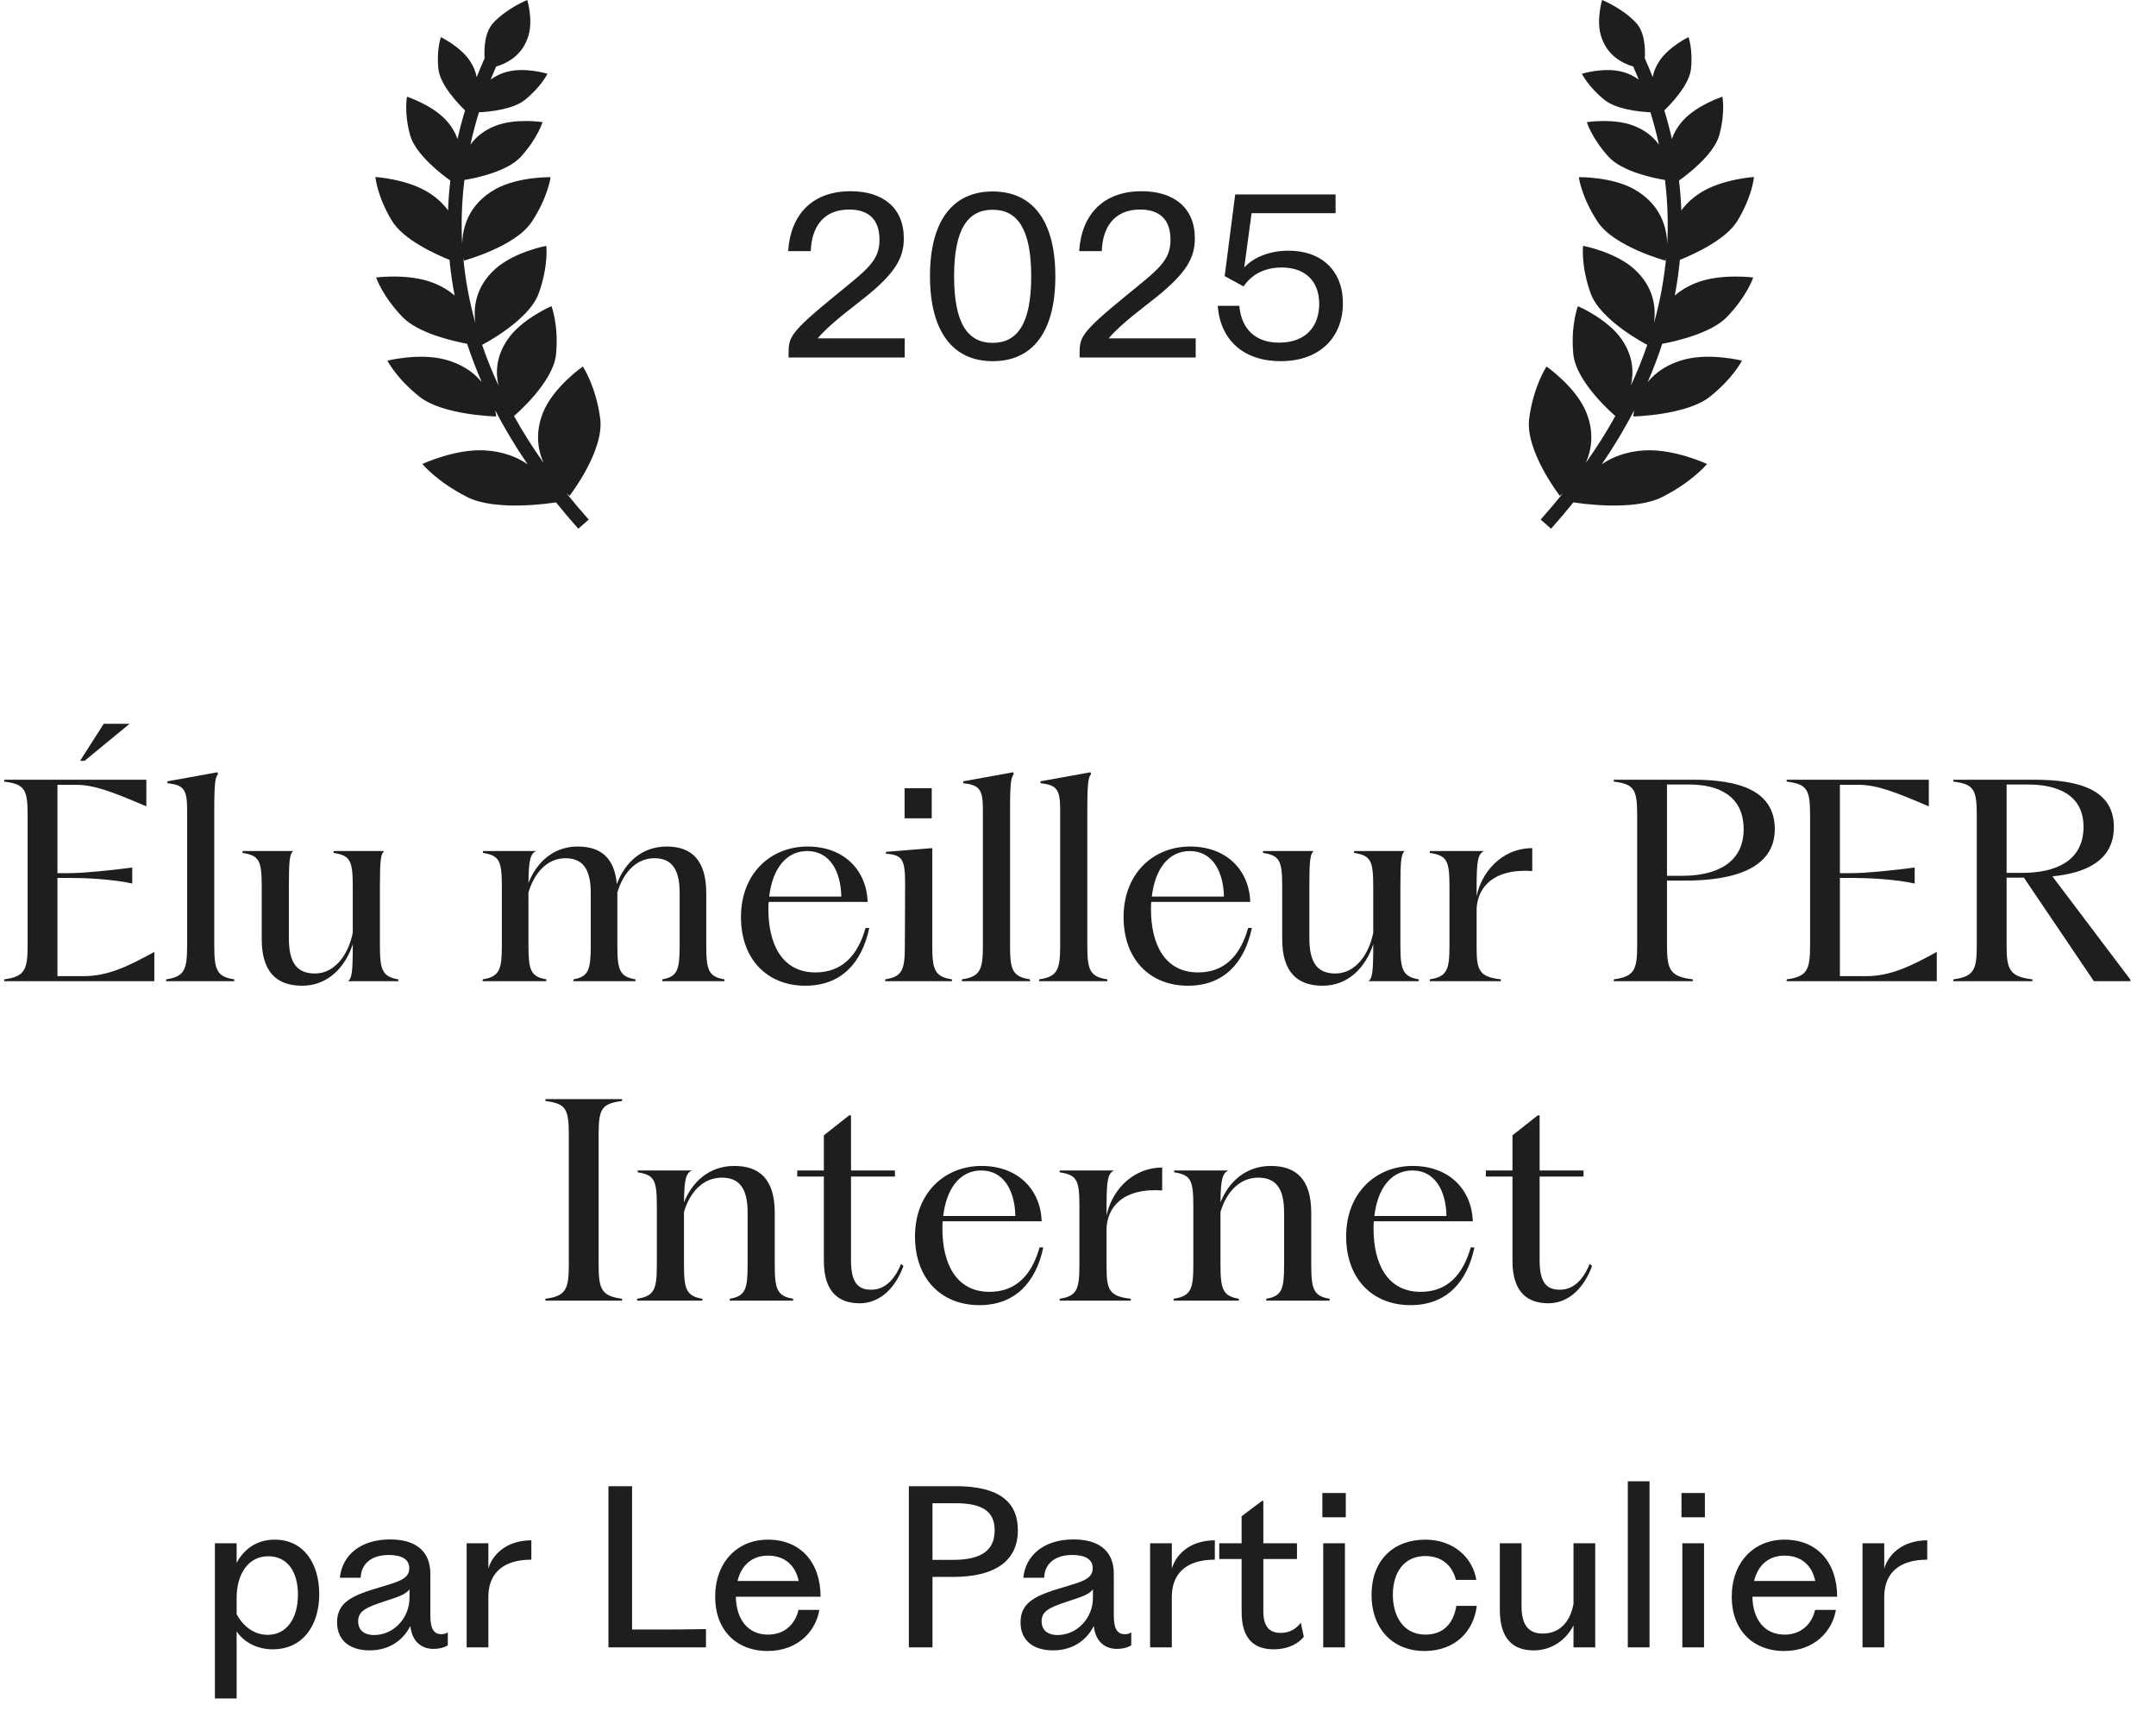 <svg width="81" height="65" viewBox="0 0 81 65" fill="none" xmlns="http://www.w3.org/2000/svg">
<path d="M19.81 0C19.797 0.005 19.056 0.302 18.54 0.851C18.211 1.201 18.183 1.799 18.206 2.19C18.11 2.407 18.009 2.643 17.908 2.897C17.873 2.705 17.796 2.499 17.654 2.287C17.303 1.758 16.578 1.401 16.565 1.395C16.565 1.395 16.392 1.865 16.471 2.592C16.537 3.21 17.258 3.941 17.472 4.146C17.369 4.484 17.273 4.842 17.188 5.219C17.108 4.992 16.976 4.755 16.764 4.521C16.241 3.946 15.305 3.638 15.29 3.633C15.29 3.633 15.173 4.223 15.408 5.078C15.612 5.817 16.642 6.586 16.919 6.782C16.877 7.145 16.847 7.519 16.833 7.906C16.666 7.673 16.435 7.447 16.118 7.244C15.315 6.729 14.116 6.65 14.104 6.649C14.104 6.649 14.164 7.37 14.725 8.295C15.155 9.005 16.354 9.548 16.888 9.763C16.93 10.199 16.992 10.647 17.08 11.104C16.865 10.917 16.593 10.747 16.246 10.615C15.343 10.271 14.154 10.422 14.132 10.425C14.137 10.441 14.367 11.124 15.12 11.907C15.695 12.505 16.962 12.805 17.55 12.916C17.703 13.387 17.885 13.866 18.097 14.352C17.807 14.001 17.363 13.67 16.683 13.498C15.725 13.257 14.554 13.548 14.554 13.548C14.554 13.548 14.883 14.205 15.759 14.903C16.631 15.598 18.622 15.646 18.64 15.646V15.645C18.64 15.643 18.635 15.557 18.606 15.418C18.951 16.081 19.353 16.757 19.822 17.442C19.427 17.171 18.899 16.958 18.202 16.92C17.091 16.861 15.883 17.425 15.869 17.432C15.884 17.45 16.414 18.094 17.543 18.669C18.622 19.219 20.658 18.91 20.888 18.873C21.152 19.201 21.431 19.532 21.727 19.863L22.118 19.52C21.822 19.188 21.544 18.857 21.28 18.529C21.355 18.593 21.399 18.628 21.399 18.628V18.626C21.419 18.6 22.709 16.928 22.549 15.72C22.387 14.502 21.898 13.77 21.898 13.77C21.878 13.783 20.788 14.543 20.403 15.496C20.104 16.239 20.199 16.883 20.421 17.391C20.001 16.795 19.633 16.208 19.311 15.63C19.396 15.558 20.79 14.355 20.891 13.305C20.995 12.221 20.719 11.502 20.719 11.502C20.704 11.508 19.601 11.984 19.074 12.748C18.64 13.379 18.614 13.986 18.727 14.48C18.486 13.96 18.281 13.45 18.11 12.949C18.112 12.953 18.113 12.955 18.113 12.956C18.113 12.956 19.865 12.057 20.238 11.025C20.609 10.001 20.527 9.247 20.525 9.235C20.52 9.236 19.319 9.465 18.611 10.101C17.854 10.781 17.778 11.569 17.862 12.146C17.622 11.286 17.477 10.459 17.404 9.672C17.417 9.746 17.427 9.789 17.428 9.792C17.428 9.792 19.355 9.271 19.972 8.342C20.582 7.422 20.684 6.671 20.686 6.656C20.686 6.656 19.456 6.633 18.608 7.109C17.584 7.685 17.375 8.575 17.365 9.17C17.355 8.991 17.348 8.815 17.345 8.641C17.334 7.982 17.375 7.354 17.447 6.762C17.877 6.69 19.056 6.449 19.567 5.89C20.198 5.198 20.383 4.589 20.383 4.589C20.383 4.589 19.378 4.43 18.619 4.725C18.169 4.899 17.872 5.159 17.673 5.435C17.768 5.004 17.877 4.598 17.994 4.219C18.421 4.197 19.283 4.109 19.73 3.745C20.338 3.25 20.57 2.77 20.57 2.77C20.57 2.77 19.767 2.528 19.107 2.684C18.83 2.749 18.61 2.86 18.434 2.99C18.503 2.817 18.573 2.653 18.641 2.499C19.04 2.383 19.633 2.088 19.855 1.337C20.032 0.735 19.81 0 19.81 0Z" fill="#1E1E1E"/>
<path d="M29.627 13.302C29.627 12.679 29.651 12.517 31.343 11.133C32.581 10.122 33.042 9.806 33.042 9.005C33.042 8.22 32.605 7.872 31.901 7.872C30.89 7.872 30.485 8.592 30.461 9.434H29.611C29.7 8.042 30.534 7.184 31.958 7.184C33.155 7.184 33.956 7.791 33.956 8.957C33.956 9.685 33.641 10.251 32.516 11.158C32.071 11.522 31.197 12.145 30.72 12.711H33.989V13.432H29.627V13.302ZM37.294 13.569C35.797 13.569 34.939 12.453 34.939 10.373C34.939 8.293 35.797 7.193 37.294 7.193C38.799 7.193 39.649 8.301 39.649 10.381C39.649 12.469 38.799 13.569 37.294 13.569ZM35.845 10.381C35.845 12.161 36.363 12.881 37.294 12.881C38.224 12.881 38.742 12.161 38.742 10.381C38.742 8.601 38.224 7.88 37.294 7.88C36.363 7.88 35.845 8.601 35.845 10.381ZM40.56 13.302C40.56 12.679 40.584 12.517 42.276 11.133C43.514 10.122 43.975 9.806 43.975 9.005C43.975 8.22 43.538 7.872 42.834 7.872C41.823 7.872 41.418 8.592 41.394 9.434H40.544C40.633 8.042 41.467 7.184 42.891 7.184C44.088 7.184 44.89 7.791 44.89 8.957C44.89 9.685 44.574 10.251 43.449 11.158C43.004 11.522 42.13 12.145 41.653 12.711H44.922V13.432H40.56V13.302ZM48.114 13.569C46.746 13.569 45.848 12.8 45.751 11.489H46.56C46.641 12.388 47.191 12.873 48.057 12.873C49.077 12.873 49.562 12.242 49.562 11.417C49.562 10.518 48.988 10.049 48.154 10.049C47.636 10.049 47.078 10.227 46.722 10.761L46.01 10.373L46.406 7.306H50.177V8.01H47.021L46.746 10.049C47.126 9.636 47.749 9.418 48.413 9.418C49.635 9.418 50.452 10.154 50.452 11.392C50.452 12.655 49.603 13.569 48.114 13.569Z" fill="#1E1E1E"/>
<path d="M60.19 0C60.202 0.005 60.944 0.301 61.461 0.851C61.79 1.201 61.817 1.799 61.794 2.19C61.891 2.407 61.991 2.643 62.092 2.897C62.127 2.705 62.205 2.499 62.346 2.287C62.696 1.759 63.421 1.401 63.435 1.395C63.435 1.395 63.608 1.865 63.529 2.592C63.463 3.21 62.742 3.941 62.528 4.146C62.631 4.484 62.727 4.842 62.812 5.219C62.892 4.992 63.024 4.755 63.236 4.521C63.759 3.946 64.694 3.638 64.71 3.633C64.71 3.633 64.827 4.223 64.592 5.078C64.388 5.817 63.358 6.586 63.081 6.782C63.123 7.145 63.153 7.519 63.167 7.906C63.334 7.673 63.565 7.447 63.882 7.244C64.684 6.73 65.882 6.65 65.897 6.649C65.897 6.649 65.836 7.37 65.275 8.295C64.845 9.005 63.646 9.548 63.112 9.763C63.071 10.199 63.008 10.647 62.92 11.104C63.135 10.917 63.407 10.747 63.754 10.615C64.656 10.271 65.845 10.422 65.868 10.425C65.863 10.441 65.634 11.124 64.881 11.907C64.306 12.505 63.038 12.805 62.45 12.916C62.297 13.387 62.115 13.866 61.903 14.352C62.193 14.001 62.636 13.67 63.317 13.498C64.275 13.257 65.446 13.548 65.446 13.548C65.446 13.548 65.117 14.205 64.241 14.903C63.368 15.599 61.374 15.646 61.36 15.646V15.645C61.36 15.644 61.365 15.557 61.394 15.418C61.049 16.081 60.647 16.757 60.178 17.442C60.573 17.171 61.101 16.958 61.798 16.92C62.908 16.861 64.115 17.424 64.131 17.432C64.116 17.45 63.586 18.094 62.457 18.669C61.377 19.219 59.342 18.91 59.112 18.873C58.848 19.201 58.569 19.532 58.273 19.863L57.882 19.52C58.178 19.188 58.456 18.857 58.72 18.529C58.645 18.593 58.601 18.628 58.601 18.628V18.626C58.58 18.599 57.291 16.927 57.451 15.72C57.613 14.502 58.102 13.77 58.102 13.77C58.12 13.783 59.212 14.542 59.597 15.496C59.896 16.238 59.801 16.882 59.58 17.39C60 16.794 60.367 16.207 60.688 15.63C60.604 15.558 59.211 14.355 59.109 13.305C59.005 12.221 59.281 11.502 59.281 11.502C59.293 11.507 60.399 11.983 60.926 12.748C61.36 13.379 61.386 13.986 61.273 14.48C61.514 13.96 61.719 13.45 61.89 12.949C61.888 12.953 61.887 12.955 61.887 12.956C61.882 12.954 60.135 12.056 59.762 11.025C59.391 10.002 59.473 9.247 59.475 9.235C59.475 9.235 60.679 9.464 61.389 10.101C62.146 10.781 62.222 11.569 62.138 12.146C62.378 11.286 62.523 10.459 62.596 9.672C62.583 9.746 62.573 9.79 62.572 9.792C62.563 9.789 60.645 9.269 60.029 8.342C59.419 7.421 59.316 6.671 59.315 6.656C59.315 6.656 60.544 6.633 61.392 7.109C62.416 7.685 62.624 8.575 62.635 9.17C62.645 8.991 62.652 8.815 62.655 8.641C62.666 7.982 62.625 7.354 62.553 6.762C62.123 6.69 60.944 6.449 60.433 5.89C59.802 5.198 59.617 4.589 59.617 4.589C59.617 4.589 60.622 4.43 61.381 4.725C61.831 4.899 62.128 5.159 62.327 5.435C62.232 5.004 62.123 4.598 62.006 4.219C61.579 4.197 60.717 4.109 60.27 3.745C59.662 3.25 59.43 2.77 59.43 2.77C59.43 2.77 60.233 2.528 60.893 2.684C61.17 2.749 61.39 2.86 61.566 2.99C61.497 2.817 61.427 2.653 61.359 2.499C60.96 2.383 60.367 2.088 60.145 1.337C59.968 0.735 60.19 0 60.19 0Z" fill="#1E1E1E"/>
<path d="M0.158 36.863V36.793C0.928 36.693 1.038 36.433 1.038 35.523V30.633C1.038 29.653 0.928 29.463 0.158 29.363V29.293H5.498V30.293C4.228 29.753 3.558 29.483 2.818 29.483H2.158V32.803H2.618C3.158 32.803 4.208 32.693 4.968 32.593V33.193C4.208 33.023 3.158 32.983 2.618 32.983H2.158V36.673H3.138C4.048 36.673 4.798 36.313 5.798 35.763V36.863H0.158ZM3.008 28.583L3.898 27.193H4.868L3.178 28.583H3.008ZM6.24 36.863V36.793C6.93 36.693 7.03 36.433 7.03 35.523V30.413C7.03 29.643 6.89 29.493 6.29 29.423V29.353L8.17 29.013L8.19 29.083C8.09 29.203 8.05 29.403 8.05 30.413V35.523C8.05 36.433 8.14 36.693 8.8 36.793V36.863H6.24ZM11.353 37.033C10.393 37.033 9.833 36.513 9.833 35.283V33.313C9.833 32.333 9.743 32.143 9.113 32.043V31.973H11.013C10.883 32.083 10.853 32.333 10.853 33.313V35.243C10.853 36.183 11.163 36.573 11.833 36.573C12.563 36.573 13.083 35.893 13.253 35.043V33.313C13.253 32.333 13.163 32.143 12.533 32.043V31.973H14.433C14.303 32.083 14.273 32.333 14.273 33.313V35.523C14.273 36.433 14.363 36.693 14.963 36.793V36.863H13.073C13.223 36.753 13.253 36.503 13.253 35.523V35.473C12.983 36.313 12.333 37.033 11.353 37.033ZM18.134 36.863V36.793C18.764 36.693 18.854 36.433 18.854 35.523V33.313C18.854 32.333 18.764 32.143 18.144 32.043V31.973H20.144C19.924 32.073 19.864 32.303 19.854 33.173C20.154 32.413 20.774 31.803 21.704 31.803C22.554 31.803 23.084 32.213 23.174 33.213C23.464 32.433 24.094 31.803 25.044 31.803C25.984 31.803 26.534 32.313 26.534 33.563V35.523C26.534 36.433 26.614 36.693 27.214 36.793V36.863H24.884V36.793C25.454 36.693 25.534 36.433 25.534 35.523V33.543C25.534 32.623 25.214 32.243 24.584 32.243C23.884 32.243 23.404 32.813 23.194 33.533V33.563V35.523C23.194 36.433 23.274 36.693 23.874 36.793V36.863H21.544V36.793C22.114 36.693 22.194 36.433 22.194 35.523V33.543C22.194 32.623 21.874 32.243 21.244 32.243C20.544 32.243 20.064 32.813 19.854 33.533V35.523C19.854 36.433 19.934 36.693 20.524 36.793V36.863H18.134ZM30.258 37.033C28.818 37.033 27.838 36.033 27.838 34.453C27.838 32.813 28.958 31.803 30.338 31.803C31.718 31.803 32.558 32.703 32.598 33.883H28.878C28.868 33.973 28.868 34.063 28.868 34.163C28.868 35.463 29.378 36.533 30.638 36.533C31.638 36.533 32.228 35.893 32.518 34.863H32.658C32.378 36.193 31.588 37.033 30.258 37.033ZM28.898 33.683H31.608C31.588 32.723 31.168 31.973 30.328 31.973C29.518 31.973 29.018 32.663 28.898 33.683ZM33.255 36.863V36.793C33.905 36.693 33.995 36.433 33.995 35.523L34.005 33.283C34.005 32.303 33.935 32.123 33.285 32.073V32.003L35.025 31.863V35.523C35.025 36.433 35.115 36.693 35.765 36.793V36.863H33.255ZM33.985 30.743V29.613H35.005V30.743H33.985ZM36.137 36.863V36.793C36.827 36.693 36.927 36.433 36.927 35.523V30.413C36.927 29.643 36.787 29.493 36.187 29.423V29.353L38.067 29.013L38.087 29.083C37.987 29.203 37.947 29.403 37.947 30.413V35.523C37.947 36.433 38.037 36.693 38.697 36.793V36.863H36.137ZM39.04 36.863V36.793C39.73 36.693 39.83 36.433 39.83 35.523V30.413C39.83 29.643 39.69 29.493 39.09 29.423V29.353L40.97 29.013L40.99 29.083C40.89 29.203 40.85 29.403 40.85 30.413V35.523C40.85 36.433 40.94 36.693 41.6 36.793V36.863H39.04ZM44.633 37.033C43.193 37.033 42.212 36.033 42.212 34.453C42.212 32.813 43.333 31.803 44.712 31.803C46.093 31.803 46.932 32.703 46.972 33.883H43.252C43.242 33.973 43.242 34.063 43.242 34.163C43.242 35.463 43.752 36.533 45.013 36.533C46.013 36.533 46.602 35.893 46.892 34.863H47.032C46.752 36.193 45.962 37.033 44.633 37.033ZM43.273 33.683H45.983C45.962 32.723 45.542 31.973 44.703 31.973C43.892 31.973 43.392 32.663 43.273 33.683ZM49.692 37.033C48.732 37.033 48.172 36.513 48.172 35.283V33.313C48.172 32.333 48.082 32.143 47.452 32.043V31.973H49.352C49.222 32.083 49.192 32.333 49.192 33.313V35.243C49.192 36.183 49.502 36.573 50.172 36.573C50.902 36.573 51.422 35.893 51.592 35.043V33.313C51.592 32.333 51.502 32.143 50.872 32.043V31.973H52.772C52.642 32.083 52.612 32.333 52.612 33.313V35.523C52.612 36.433 52.702 36.693 53.302 36.793V36.863H51.412C51.562 36.753 51.592 36.503 51.592 35.523V35.473C51.322 36.313 50.672 37.033 49.692 37.033ZM53.716 36.863V36.793C54.366 36.693 54.456 36.433 54.456 35.523V33.313C54.456 32.333 54.366 32.143 53.716 32.043V31.973H55.756C55.526 32.083 55.476 32.333 55.476 33.313V33.673C55.636 32.843 56.356 31.873 57.566 31.863V32.723C56.046 32.623 55.506 33.393 55.476 34.143V35.613C55.476 36.463 55.586 36.703 56.386 36.793V36.863H53.716ZM60.628 36.863V36.793C61.398 36.693 61.508 36.433 61.508 35.523V30.633C61.508 29.653 61.398 29.463 60.628 29.363V29.293H63.608C65.308 29.293 66.678 29.683 66.678 31.153C66.678 32.663 65.058 33.083 63.328 33.083H62.628V35.523C62.628 36.433 62.748 36.693 63.598 36.793V36.863H60.628ZM62.628 32.903H63.208C64.398 32.903 65.508 32.473 65.508 31.153C65.508 29.893 64.558 29.473 63.458 29.473H62.628V32.903ZM67.124 36.863V36.793C67.894 36.693 68.004 36.433 68.004 35.523V30.633C68.004 29.653 67.894 29.463 67.124 29.363V29.293H72.465V30.293C71.195 29.753 70.525 29.483 69.784 29.483H69.124V32.803H69.585C70.124 32.803 71.174 32.693 71.934 32.593V33.193C71.174 33.023 70.124 32.983 69.585 32.983H69.124V36.673H70.105C71.014 36.673 71.764 36.313 72.764 35.763V36.863H67.124ZM73.387 36.863V36.793C74.157 36.693 74.267 36.433 74.267 35.523V30.633C74.267 29.653 74.157 29.463 73.387 29.363V29.293H76.417C78.107 29.293 79.417 29.663 79.417 31.073C79.417 32.313 78.387 32.803 77.107 32.923L80.037 36.803V36.863H78.667L76.037 32.973H75.387V35.523C75.387 36.433 75.507 36.693 76.357 36.793V36.863H73.387ZM75.387 32.793H75.977C77.177 32.793 78.277 32.383 78.277 31.063C78.277 29.853 77.287 29.473 76.187 29.473H75.387V32.793ZM20.49 48.863V48.793C21.26 48.693 21.37 48.433 21.37 47.523V42.633C21.37 41.653 21.26 41.463 20.49 41.363V41.293H23.37V41.363C22.6 41.463 22.49 41.653 22.49 42.633V47.523C22.49 48.433 22.6 48.693 23.37 48.793V48.863H20.49ZM23.937 48.863V48.793C24.587 48.693 24.677 48.433 24.677 47.523V45.313C24.677 44.333 24.587 44.143 23.957 44.043V43.973H25.997C25.767 44.073 25.707 44.313 25.697 45.173C25.997 44.413 26.637 43.803 27.587 43.803C28.547 43.803 29.107 44.313 29.107 45.563V47.523C29.107 48.433 29.197 48.693 29.797 48.793V48.863H27.417V48.793C28.007 48.693 28.087 48.433 28.087 47.523V45.543C28.087 44.623 27.757 44.243 27.117 44.243C26.397 44.243 25.907 44.813 25.697 45.533V47.523C25.697 48.433 25.787 48.693 26.387 48.793V48.863H23.937ZM32.302 48.963C31.572 48.963 30.952 48.603 30.952 47.373V44.203H29.952V43.973H30.952V42.653L31.902 41.903H31.972V43.973H33.622V44.203H31.972V47.353C31.972 48.223 32.262 48.453 32.732 48.453C33.202 48.453 33.592 48.133 33.852 47.483L33.942 47.563C33.592 48.513 32.962 48.963 32.302 48.963ZM36.796 49.033C35.356 49.033 34.376 48.033 34.376 46.453C34.376 44.813 35.496 43.803 36.876 43.803C38.256 43.803 39.096 44.703 39.136 45.883H35.416C35.406 45.973 35.406 46.063 35.406 46.163C35.406 47.463 35.916 48.533 37.176 48.533C38.176 48.533 38.766 47.893 39.056 46.863H39.196C38.916 48.193 38.126 49.033 36.796 49.033ZM35.436 45.683H38.146C38.126 44.723 37.706 43.973 36.866 43.973C36.056 43.973 35.556 44.663 35.436 45.683ZM39.813 48.863V48.793C40.463 48.693 40.553 48.433 40.553 47.523V45.313C40.553 44.333 40.463 44.143 39.813 44.043V43.973H41.853C41.623 44.083 41.573 44.333 41.573 45.313V45.673C41.733 44.843 42.453 43.873 43.663 43.863V44.723C42.143 44.623 41.603 45.393 41.573 46.143V47.613C41.573 48.463 41.683 48.703 42.483 48.793V48.863H39.813ZM44.093 48.863V48.793C44.743 48.693 44.833 48.433 44.833 47.523V45.313C44.833 44.333 44.743 44.143 44.113 44.043V43.973H46.153C45.923 44.073 45.863 44.313 45.853 45.173C46.153 44.413 46.793 43.803 47.743 43.803C48.703 43.803 49.263 44.313 49.263 45.563V47.523C49.263 48.433 49.353 48.693 49.953 48.793V48.863H47.573V48.793C48.163 48.693 48.243 48.433 48.243 47.523V45.543C48.243 44.623 47.913 44.243 47.273 44.243C46.553 44.243 46.063 44.813 45.853 45.533V47.523C45.853 48.433 45.943 48.693 46.543 48.793V48.863H44.093ZM52.994 49.033C51.554 49.033 50.574 48.033 50.574 46.453C50.574 44.813 51.694 43.803 53.074 43.803C54.454 43.803 55.294 44.703 55.334 45.883H51.614C51.604 45.973 51.604 46.063 51.604 46.163C51.604 47.463 52.114 48.533 53.374 48.533C54.374 48.533 54.964 47.893 55.254 46.863H55.394C55.114 48.193 54.324 49.033 52.994 49.033ZM51.634 45.683H54.344C54.324 44.723 53.904 43.973 53.064 43.973C52.254 43.973 51.754 44.663 51.634 45.683ZM58.173 48.963C57.443 48.963 56.823 48.603 56.823 47.373V44.203H55.823V43.973H56.823V42.653L57.773 41.903H57.843V43.973H59.493V44.203H57.843V47.353C57.843 48.223 58.133 48.453 58.603 48.453C59.073 48.453 59.463 48.133 59.723 47.483L59.813 47.563C59.463 48.513 58.833 48.963 58.173 48.963Z" fill="#1E1E1E"/>
<path d="M8.074 63.811V62.851V58.939V57.979H8.89V58.715C9.17 58.195 9.65 57.843 10.322 57.843C11.41 57.843 11.994 58.739 11.994 59.891C11.994 61.059 11.378 61.963 10.25 61.963C9.666 61.963 9.178 61.707 8.89 61.291V62.851V63.811H8.074ZM8.89 60.643C9.13 61.091 9.538 61.419 10.058 61.419C10.762 61.419 11.194 60.811 11.194 59.907C11.194 59.115 10.85 58.467 10.074 58.467C9.306 58.467 8.89 59.171 8.89 60.027V60.643ZM13.888 62.003C13.168 62.003 12.664 61.651 12.664 60.947C12.664 60.179 13.264 59.931 14.264 59.635C14.992 59.419 15.376 59.315 15.376 58.915C15.376 58.587 15.104 58.419 14.608 58.419C13.984 58.419 13.568 58.723 13.552 59.275H12.768C12.856 58.427 13.544 57.835 14.656 57.835C15.512 57.835 16.168 58.187 16.168 59.131V60.699C16.168 61.235 16.328 61.395 16.584 61.395C16.656 61.395 16.76 61.379 16.824 61.323V61.811C16.72 61.883 16.528 61.947 16.28 61.947C15.864 61.947 15.48 61.699 15.416 61.083C15.192 61.547 14.696 62.003 13.888 62.003ZM13.456 60.907C13.456 61.291 13.744 61.427 14.048 61.427C14.808 61.427 15.384 60.771 15.384 60.035V59.707C15.232 59.923 14.888 60.011 14.44 60.163C13.76 60.387 13.456 60.523 13.456 60.907ZM17.532 61.891V60.819V59.051V57.979H18.348V58.931C18.483 58.459 18.963 57.875 19.963 57.867V58.595C18.892 58.595 18.363 59.115 18.348 59.955V60.819V61.891H17.532ZM22.859 61.891V60.819V56.907V55.835H23.747V56.907V61.219H24.723C25.163 61.219 25.803 61.219 26.523 61.203V61.891H22.859ZM28.829 62.027C27.717 62.027 26.869 61.291 26.869 59.987C26.869 58.707 27.685 57.843 28.853 57.843C30.085 57.843 30.829 58.707 30.829 59.987H27.645C27.661 60.843 28.101 61.411 28.853 61.411C29.549 61.411 29.909 60.923 29.997 60.483H30.781C30.661 61.235 30.021 62.027 28.829 62.027ZM27.709 59.395H30.005C29.893 58.835 29.501 58.443 28.853 58.443C28.253 58.443 27.853 58.803 27.709 59.395ZM34.145 61.891V60.819V56.907V55.835H35.913C37.505 55.835 38.241 56.403 38.241 57.491C38.241 58.595 37.449 59.243 35.809 59.243H35.033V60.819V61.891H34.145ZM35.033 58.603H35.801C36.897 58.603 37.369 58.227 37.369 57.491C37.369 56.787 36.913 56.475 35.905 56.475H35.033V58.603ZM39.565 62.003C38.845 62.003 38.341 61.651 38.341 60.947C38.341 60.179 38.941 59.931 39.941 59.635C40.669 59.419 41.053 59.315 41.053 58.915C41.053 58.587 40.781 58.419 40.285 58.419C39.661 58.419 39.245 58.723 39.229 59.275H38.445C38.533 58.427 39.221 57.835 40.333 57.835C41.189 57.835 41.845 58.187 41.845 59.131V60.699C41.845 61.235 42.005 61.395 42.261 61.395C42.333 61.395 42.437 61.379 42.501 61.323V61.811C42.397 61.883 42.205 61.947 41.957 61.947C41.541 61.947 41.157 61.699 41.093 61.083C40.869 61.547 40.373 62.003 39.565 62.003ZM39.133 60.907C39.133 61.291 39.421 61.427 39.725 61.427C40.485 61.427 41.061 60.771 41.061 60.035V59.707C40.909 59.923 40.565 60.011 40.117 60.163C39.437 60.387 39.133 60.523 39.133 60.907ZM43.209 61.891V60.819V59.051V57.979H44.025V58.931C44.161 58.459 44.641 57.875 45.641 57.867V58.595C44.569 58.595 44.041 59.115 44.025 59.955V60.819V61.891H43.209ZM47.855 61.963C47.159 61.963 46.647 61.619 46.647 60.555V58.571H45.807V57.979H46.647V56.963L47.415 56.387H47.463V57.979H48.727V58.571H47.463V60.539C47.463 61.171 47.751 61.347 48.111 61.347C48.439 61.347 48.695 61.203 48.871 60.963L48.983 61.491C48.807 61.723 48.423 61.963 47.855 61.963ZM49.713 61.891V60.819V59.051V57.979H50.529V60.819V61.891H49.713ZM49.681 57.003V56.091H50.561V57.003H49.681ZM53.505 62.027C52.385 62.027 51.529 61.251 51.529 59.915C51.529 58.595 52.377 57.843 53.545 57.843C54.617 57.843 55.329 58.523 55.465 59.355H54.697C54.601 58.947 54.281 58.459 53.553 58.459C52.729 58.459 52.329 59.099 52.329 59.915C52.329 60.723 52.729 61.411 53.553 61.411C54.321 61.411 54.633 60.867 54.713 60.331H55.481C55.377 61.235 54.721 62.027 53.505 62.027ZM57.62 62.003C56.844 62.003 56.348 61.571 56.348 60.475V59.051V57.979H57.164V59.051V60.355C57.164 61.067 57.444 61.371 57.956 61.371C58.62 61.371 58.996 60.907 59.116 60.259V59.051V57.979H59.932V59.051V60.819V61.891H59.116V61.067C58.86 61.563 58.348 62.003 57.62 62.003ZM61.156 61.891V60.819V56.707V55.651H61.972V56.707V60.819V61.891H61.156ZM63.205 61.891V60.819V59.051V57.979H64.02V60.819V61.891H63.205ZM63.172 57.003V56.091H64.052V57.003H63.172ZM67.021 62.027C65.909 62.027 65.061 61.291 65.061 59.987C65.061 58.707 65.877 57.843 67.045 57.843C68.277 57.843 69.021 58.707 69.021 59.987H65.837C65.853 60.843 66.293 61.411 67.045 61.411C67.741 61.411 68.101 60.923 68.189 60.483H68.973C68.853 61.235 68.213 62.027 67.021 62.027ZM65.901 59.395H68.197C68.085 58.835 67.693 58.443 67.045 58.443C66.445 58.443 66.045 58.803 65.901 59.395ZM69.974 61.891V60.819V59.051V57.979H70.79V58.931C70.926 58.459 71.406 57.875 72.406 57.867V58.595C71.334 58.595 70.806 59.115 70.79 59.955V60.819V61.891H69.974Z" fill="#1E1E1E"/>
</svg>
